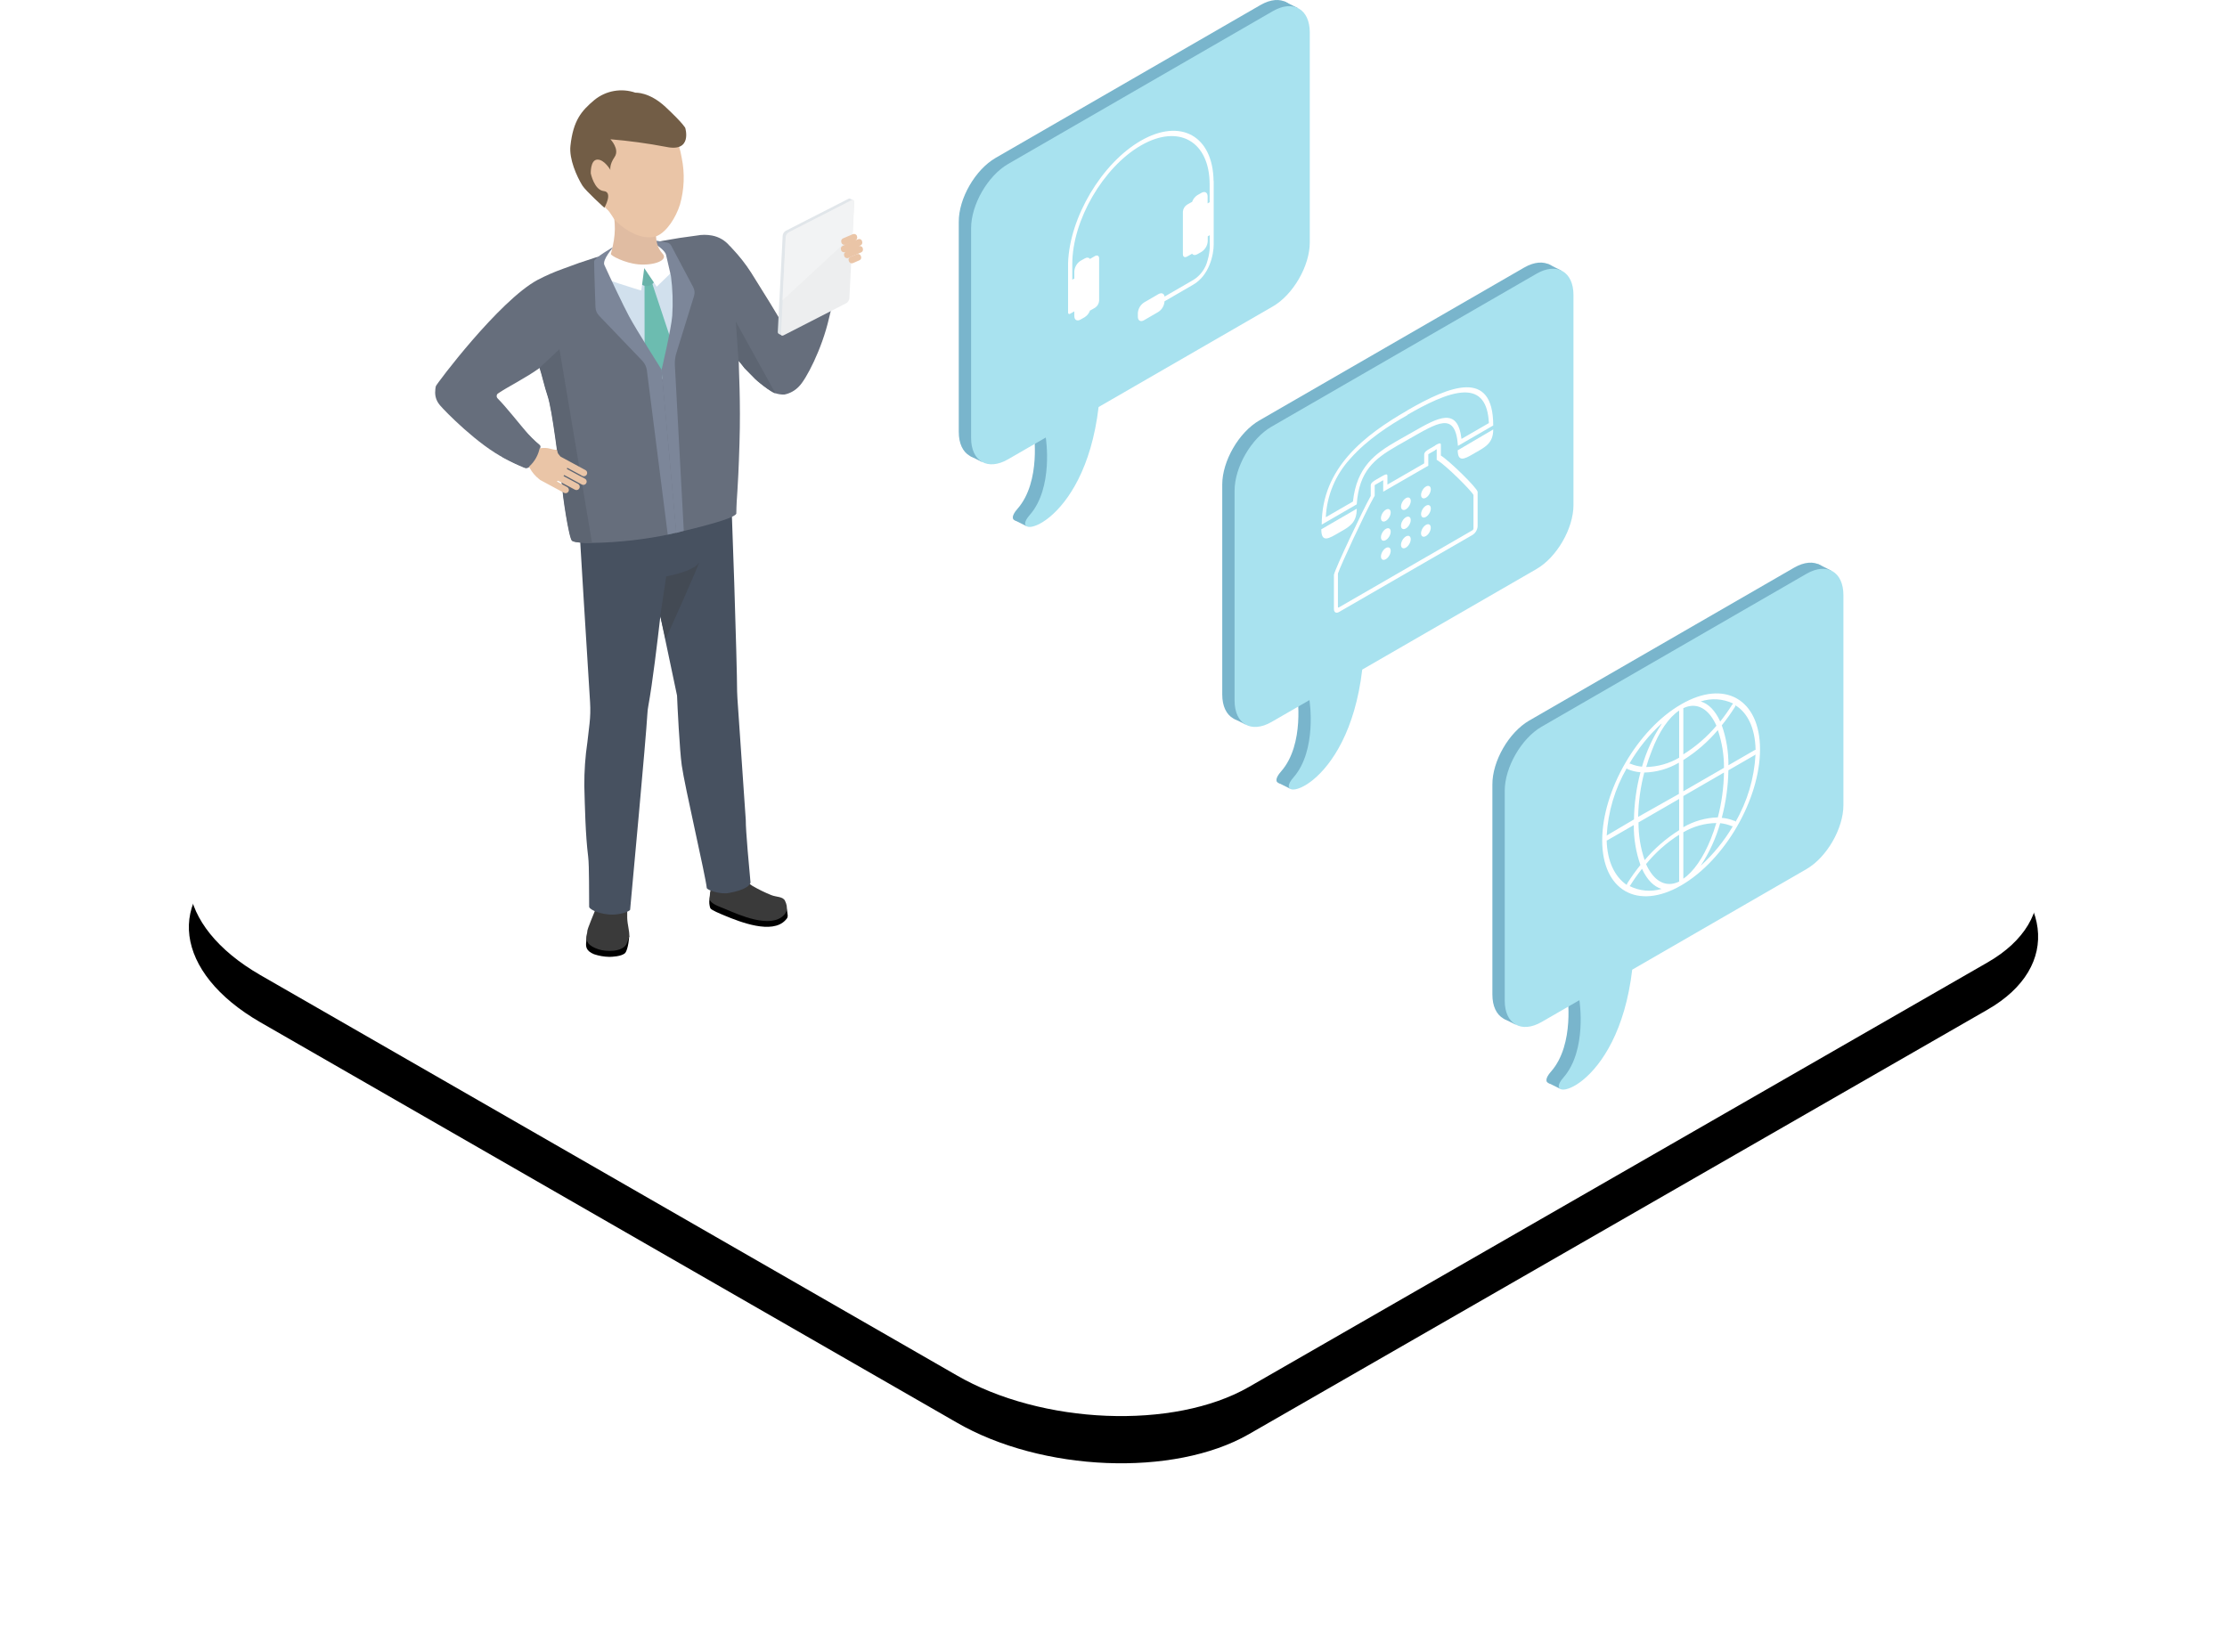 <?xml version="1.0" encoding="UTF-8"?>
<svg xmlns="http://www.w3.org/2000/svg" xmlns:xlink="http://www.w3.org/1999/xlink" width="566px" height="420px" viewBox="0 0 566 420" version="1.1">
  <title>illustration-block-step-1</title>
  <defs>
    <path d="M18.173,247.888 L195.061,349.586 C216.729,362.181 250.316,363.549 269.384,352.609 L457.178,244.649 C476.174,233.709 473.791,214.636 451.833,201.968 L274.729,100.414 C252.699,87.819 219.474,86.451 200.406,97.391 L12.611,205.351 C-6.096,216.147 -3.785,235.22 18.173,247.888 Z" id="path-1"></path>
    <filter x="-16.6%" y="-24.4%" width="133.2%" height="157.8%" id="filter-2">
      <feOffset dx="0" dy="12" in="SourceAlpha" result="shadowOffsetOuter1"></feOffset>
      <feGaussianBlur stdDeviation="24" in="shadowOffsetOuter1" result="shadowBlurOuter1"></feGaussianBlur>
      <feColorMatrix values="0 0 0 0 0.216   0 0 0 0 0.561   0 0 0 0 0.749  0 0 0 0.15 0" type="matrix" in="shadowBlurOuter1"></feColorMatrix>
    </filter>
  </defs>
  <g id="Solutions" stroke="none" stroke-width="1" fill="none" fill-rule="evenodd">
    <g id="Solution-–-IP-Telephony" transform="translate(-87, -1710)">
      <g id="illustration-block-step-1" transform="translate(135, 1710)">
        <rect id="Rectangle" x="0" y="0" width="470" height="390"></rect>
        <g id="Path-Copy-79">
          <use fill="black" fill-opacity="1" filter="url(#filter-2)" xlink:href="#path-1"></use>
          <use fill="#FFFFFF" fill-rule="evenodd" xlink:href="#path-1"></use>
        </g>
        <g id="ip-1" transform="translate(62.597, 0)">
          <polygon id="Path" fill="#79B5CC" fill-rule="nonzero" points="285.874 276.773 282.96 275.332 289.53 271.666"></polygon>
          <polygon id="Path" fill="#79B5CC" fill-rule="nonzero" points="274.59 260.477 271.454 258.909 276.158 257.033"></polygon>
          <path d="M354.819,145.061 L351.428,143.376 C351.428,143.376 349.394,147.212 349.659,147.127 C349.924,147.042 354.819,145.061 354.819,145.061 Z" id="Path" fill="#79B5CC" fill-rule="nonzero"></path>
          <path d="M278.055,183.183 L345.389,144.309 C350.559,141.331 354.787,143.768 354.787,149.733 L354.787,203.103 C354.787,209.078 350.549,216.4 345.389,219.388 L301.1,244.955 C297.466,275.914 277.451,279.369 283.596,272.418 C289.742,265.467 287.728,252.7 287.728,252.7 L278.097,258.262 C272.927,261.24 268.699,258.803 268.699,252.838 L268.699,199.468 C268.657,193.493 272.895,186.171 278.055,183.183 Z" id="Path" fill="#79B5CC" fill-rule="nonzero"></path>
          <path d="M281.191,184.751 L348.514,145.877 C353.685,142.889 357.913,145.336 357.913,151.302 L357.913,204.671 C357.913,210.636 353.674,217.968 348.514,220.945 L304.236,246.512 C300.591,277.483 280.587,280.937 286.722,273.975 C292.857,267.014 290.812,254.268 290.812,254.268 L281.191,259.82 C276.073,262.765 271.835,260.36 271.835,254.395 L271.835,201.026 C271.835,195.061 276.073,187.729 281.191,184.751 Z" id="Path" fill="#A8E2EF" fill-rule="nonzero"></path>
          <path d="M317.194,180.036 C317.206,180.096 317.206,180.157 317.194,180.216 L317.194,191.776 C320.353,189.788 323.181,187.318 325.575,184.455 C325.204,183.588 324.735,182.767 324.177,182.007 C322.28,179.475 319.801,178.786 317.194,180.036 Z" id="Path"></path>
          <path d="M325.999,185.493 C323.485,188.469 320.525,191.039 317.226,193.111 L317.226,201.058 L327.557,195.092 C327.578,191.828 327.051,188.583 325.999,185.493 L325.999,185.493 Z" id="Path"></path>
          <path d="M307.722,194.828 C310.671,194.764 313.555,193.951 316.103,192.465 L316.103,180.81 C316.094,180.74 316.094,180.668 316.103,180.598 C313.497,182.357 311.017,185.896 309.089,190.717 C308.562,192.062 308.106,193.434 307.722,194.828 L307.722,194.828 Z" id="Path"></path>
          <path d="M303.018,195.421 C302.931,195.368 302.872,195.278 302.859,195.177 C299.827,200.416 298.077,206.298 297.752,212.342 C297.807,212.283 297.871,212.233 297.942,212.193 L304.649,208.316 C304.715,204.232 305.281,200.172 306.334,196.226 C305.192,196.142 304.071,195.87 303.018,195.421 L303.018,195.421 Z" id="Path"></path>
          <path d="M316.103,193.757 C313.438,195.324 310.42,196.188 307.33,196.269 C306.35,199.992 305.816,203.819 305.741,207.669 L316.071,201.704 L316.103,193.757 Z" id="Path"></path>
          <path d="M335.408,191.861 L328.701,195.728 C328.636,199.812 328.07,203.872 327.016,207.818 C328.159,207.906 329.279,208.181 330.333,208.633 C330.425,208.681 330.485,208.774 330.492,208.877 C333.521,203.637 335.271,197.756 335.599,191.713 L335.408,191.861 Z" id="Path"></path>
          <path d="M316.135,224.007 C316.129,223.951 316.129,223.894 316.135,223.838 L316.135,212.236 C312.973,214.22 310.145,216.691 307.754,219.557 C308.125,220.421 308.594,221.238 309.152,221.994 C311.038,224.622 313.528,225.258 316.135,224.007 Z" id="Path"></path>
          <path d="M316.103,210.943 L316.103,202.997 L305.741,208.962 C305.721,212.226 306.248,215.471 307.298,218.561 C309.82,215.58 312.79,213.01 316.103,210.943 L316.103,210.943 Z" id="Path"></path>
          <path d="M306.726,220.744 C305.664,222.08 304.677,223.473 303.77,224.919 C303.695,225.032 303.602,225.132 303.494,225.215 C306.043,226.478 308.98,226.71 311.695,225.862 C309.682,225.268 307.966,223.488 306.726,220.744 Z" id="Path"></path>
          <path d="M303.018,224.378 C304.031,222.78 305.134,221.241 306.323,219.769 C305.18,216.508 304.61,213.074 304.639,209.619 L297.942,213.476 C297.88,213.512 297.812,213.537 297.741,213.55 C297.868,218.975 299.786,222.863 302.848,224.844 C302.878,224.681 302.935,224.523 303.018,224.378 L303.018,224.378 Z" id="Path"></path>
          <path d="M329.559,210.021 C328.617,209.624 327.621,209.37 326.603,209.269 C325.51,213.112 323.834,216.763 321.634,220.098 C324.858,217.168 327.619,213.768 329.824,210.011 C329.74,210.048 329.646,210.052 329.559,210.021 L329.559,210.021 Z" id="Path"></path>
          <path d="M303.77,194.022 C304.71,194.425 305.708,194.679 306.726,194.775 C307.816,190.936 309.488,187.288 311.685,183.957 C308.459,186.881 305.7,190.283 303.505,194.044 C303.587,194.001 303.682,193.993 303.77,194.022 Z" id="Path"></path>
          <path d="M326.603,183.3 C327.665,181.968 328.652,180.578 329.559,179.136 C329.631,179.017 329.725,178.913 329.835,178.828 C327.283,177.575 324.348,177.347 321.634,178.193 C323.647,178.776 325.363,180.556 326.603,183.3 Z" id="Path"></path>
          <path d="M325.607,209.227 C322.658,209.281 319.773,210.091 317.226,211.579 L317.226,223.181 C317.236,223.255 317.236,223.33 317.226,223.403 C319.833,221.634 322.312,218.106 324.24,213.285 C324.764,211.956 325.22,210.602 325.607,209.227 L325.607,209.227 Z" id="Path"></path>
          <path d="M317.226,202.372 L317.226,210.318 C319.892,208.754 322.909,207.886 325.999,207.796 C326.969,204.072 327.492,200.244 327.557,196.396 L317.226,202.372 Z" id="Path"></path>
          <path d="M330.311,179.666 C329.299,181.267 328.195,182.81 327.006,184.285 C328.15,187.546 328.72,190.98 328.69,194.436 L335.387,190.568 C335.447,190.529 335.516,190.508 335.588,190.505 C335.461,185.08 333.543,181.191 330.481,179.21 C330.453,179.371 330.395,179.525 330.311,179.666 L330.311,179.666 Z" id="Path"></path>
          <path d="M316.665,179.062 C305.582,185.419 296.607,200.952 296.607,213.656 C296.607,226.36 305.582,231.498 316.665,225.099 C327.747,218.699 336.722,203.209 336.722,190.494 C336.722,177.78 327.747,172.609 316.665,179.062 Z M330.311,208.729 C329.258,208.277 328.138,208.001 326.995,207.913 C328.049,203.967 328.614,199.907 328.68,195.824 L335.387,191.956 L335.577,191.808 C335.249,197.852 333.5,203.732 330.47,208.972 C330.504,208.836 330.438,208.695 330.311,208.633 L330.311,208.729 Z M297.942,212.289 C297.871,212.328 297.807,212.378 297.752,212.437 C298.077,206.393 299.827,200.511 302.859,195.273 C302.872,195.374 302.931,195.463 303.018,195.516 C304.071,195.965 305.192,196.237 306.334,196.322 C305.3,200.238 304.745,204.265 304.681,208.316 L297.942,212.289 Z M307.33,196.396 C310.42,196.315 313.438,195.451 316.103,193.885 L316.103,201.831 L305.741,207.669 C305.816,203.819 306.35,199.992 307.33,196.269 L307.33,196.396 Z M317.226,193.217 C320.525,191.145 323.485,188.575 325.999,185.599 C327.051,188.689 327.578,191.934 327.557,195.198 L317.226,201.164 L317.226,193.217 Z M317.226,191.924 L317.226,180.216 C317.238,180.157 317.238,180.096 317.226,180.036 C319.833,178.786 322.312,179.475 324.24,182.049 C324.799,182.809 325.268,183.63 325.639,184.497 C323.232,187.348 320.393,189.804 317.226,191.776 L317.226,191.924 Z M316.167,180.757 C316.157,180.827 316.157,180.898 316.167,180.969 L316.167,192.624 C313.619,194.109 310.734,194.923 307.786,194.987 C308.182,193.611 308.648,192.256 309.184,190.928 C311.038,185.959 313.528,182.41 316.135,180.651 L316.167,180.757 Z M316.167,203.103 L316.167,211.049 C312.865,213.118 309.905,215.688 307.394,218.667 C306.343,215.577 305.817,212.332 305.836,209.068 L316.167,203.103 Z M316.167,212.342 L316.167,223.944 C316.161,224 316.161,224.057 316.167,224.113 C313.56,225.364 311.081,224.686 309.152,222.1 C308.594,221.344 308.125,220.527 307.754,219.663 C310.127,216.762 312.945,214.255 316.103,212.236 L316.167,212.342 Z M317.226,223.509 C317.236,223.436 317.236,223.361 317.226,223.287 L317.226,211.579 C319.773,210.091 322.658,209.281 325.607,209.227 C325.209,210.602 324.743,211.957 324.208,213.285 C322.28,218.095 319.801,221.634 317.194,223.403 L317.226,223.509 Z M317.226,210.403 L317.226,202.372 L327.557,196.396 C327.492,200.244 326.969,204.072 325.999,207.796 C322.911,207.88 319.894,208.74 317.226,210.297 L317.226,210.403 Z M335.588,190.611 C335.516,190.614 335.447,190.635 335.387,190.674 L328.69,194.542 C328.72,191.086 328.15,187.652 327.006,184.391 C328.195,182.916 329.299,181.373 330.311,179.771 C330.395,179.631 330.453,179.477 330.481,179.316 C333.543,181.181 335.461,185.08 335.588,190.505 L335.588,190.611 Z M329.835,178.956 C329.725,179.04 329.631,179.144 329.559,179.263 C328.652,180.705 327.665,182.095 326.603,183.427 C325.363,180.683 323.647,178.903 321.634,178.32 C324.332,177.435 327.267,177.617 329.835,178.828 L329.835,178.956 Z M311.685,184.084 C309.488,187.415 307.816,191.063 306.726,194.902 C305.708,194.806 304.71,194.552 303.77,194.149 C303.685,194.114 303.59,194.114 303.505,194.149 C305.691,190.351 308.45,186.913 311.685,183.957 L311.685,184.084 Z M297.741,213.677 C297.812,213.665 297.88,213.639 297.942,213.603 L304.639,209.746 C304.61,213.201 305.18,216.636 306.323,219.896 C305.134,221.368 304.031,222.907 303.018,224.505 C302.935,224.65 302.878,224.808 302.848,224.972 C299.786,222.863 297.868,218.975 297.741,213.55 L297.741,213.677 Z M303.494,225.332 C303.602,225.249 303.695,225.148 303.77,225.035 C304.677,223.59 305.664,222.196 306.726,220.861 C307.966,223.605 309.682,225.385 311.695,225.978 C308.965,226.79 306.028,226.517 303.494,225.215 L303.494,225.332 Z M321.634,220.098 C323.83,216.763 325.503,213.111 326.592,209.269 C327.61,209.37 328.607,209.624 329.549,210.021 C329.637,210.058 329.736,210.058 329.824,210.021 C327.618,213.774 324.857,217.172 321.634,220.098 L321.634,220.098 Z" id="Shape" fill="#FFFFFF" fill-rule="nonzero"></path>
          <polygon id="Path" fill="#79B5CC" fill-rule="nonzero" points="150.253 133.734 147.339 132.293 153.908 128.638"></polygon>
          <polygon id="Path" fill="#79B5CC" fill-rule="nonzero" points="138.969 117.439 135.832 115.87 140.537 113.995"></polygon>
          <path d="M219.197,2.023 L215.807,0.338 C215.807,0.338 213.772,4.173 214.037,4.089 C214.302,4.004 219.197,2.023 219.197,2.023 Z" id="Path" fill="#79B5CC" fill-rule="nonzero"></path>
          <path d="M142.433,40.145 L209.767,1.27 C214.938,-1.707 219.165,0.73 219.165,6.695 L219.165,60.064 C219.165,66.04 214.927,73.362 209.767,76.349 L165.478,101.916 C161.844,132.876 141.829,136.33 147.975,129.38 C154.12,122.429 152.107,109.662 152.107,109.662 L142.476,115.224 C137.305,118.201 133.077,115.764 133.077,109.799 L133.077,56.43 C133.035,50.454 137.273,43.133 142.433,40.145 Z" id="Path" fill="#79B5CC" fill-rule="nonzero"></path>
          <path d="M145.57,41.713 L212.893,2.838 C218.063,-0.15 222.291,2.298 222.291,8.263 L222.291,61.632 C222.291,67.598 218.053,74.93 212.893,77.907 L168.615,103.474 C164.97,134.444 144.966,137.898 151.1,130.937 C157.235,123.976 155.19,111.23 155.19,111.23 L145.57,116.782 C140.452,119.727 136.214,117.322 136.214,111.357 L136.214,57.988 C136.214,52.022 140.452,44.69 145.57,41.713 Z" id="Path" fill="#A8E2EF" fill-rule="nonzero"></path>
          <path d="M197.837,46.025 C197.688,34.54 189.456,29.941 179.337,35.78 C169.388,41.522 161.251,55.286 160.859,66.824 C160.859,66.824 160.859,66.898 160.859,66.941 L160.859,79.465 C160.859,79.793 161.092,79.931 161.389,79.761 L162.448,79.157 L162.448,80.355 C162.448,81.34 163.147,81.743 164.016,81.245 L165.076,80.641 C165.703,80.241 166.18,79.645 166.432,78.945 C166.501,78.918 166.568,78.886 166.633,78.85 L167.693,78.246 C168.313,77.849 168.706,77.18 168.752,76.445 L168.752,65.69 C168.752,65.034 168.286,64.769 167.693,65.097 L166.633,65.701 C166.561,65.743 166.494,65.793 166.432,65.849 C166.167,65.457 165.658,65.373 165.076,65.712 L164.016,66.305 C163.093,66.904 162.51,67.908 162.448,69.007 L162.448,70.797 L161.929,71.105 L161.929,67.089 C161.929,56.038 169.759,42.529 179.38,36.977 C189,31.425 196.841,35.917 196.841,46.926 L196.841,51.408 L196.322,51.715 L196.322,49.914 C196.322,48.928 195.612,48.536 194.754,49.024 L193.694,49.628 C193.08,50.039 192.616,50.637 192.37,51.334 L192.158,51.429 L191.098,52.033 C190.478,52.426 190.084,53.091 190.039,53.824 L190.039,64.631 C190.039,65.288 190.505,65.563 191.098,65.224 L192.158,64.631 L192.37,64.483 C192.634,64.875 193.143,64.959 193.726,64.62 L194.785,64.016 C195.705,63.418 196.286,62.42 196.353,61.325 L196.353,60.085 L196.873,59.789 L196.873,62.777 C196.832,63.922 196.647,65.058 196.322,66.157 C195.819,68.233 194.522,70.029 192.709,71.158 L185.387,75.396 C185.271,74.601 184.624,74.336 183.84,74.76 L180.195,76.879 C179.266,77.467 178.672,78.463 178.595,79.56 L178.595,80.524 C178.595,81.509 179.295,81.912 180.153,81.414 L183.798,79.295 C184.721,78.7 185.304,77.7 185.366,76.604 L192.666,72.366 C196.788,69.982 197.869,64.663 197.869,62.183 L197.869,46.025 L197.837,46.025 Z" id="Path" fill="#FFFFFF" fill-rule="nonzero"></path>
          <polygon id="Path" fill="#79B5CC" fill-rule="nonzero" points="217.258 200.486 214.355 199.045 220.914 195.389"></polygon>
          <polygon id="Path" fill="#79B5CC" fill-rule="nonzero" points="205.974 184.19 202.838 182.622 207.542 180.746"></polygon>
          <path d="M286.203,68.774 L282.823,67.089 C282.143,68.296 281.548,69.55 281.043,70.84 C281.308,70.755 286.203,68.774 286.203,68.774 Z" id="Path" fill="#79B5CC" fill-rule="nonzero"></path>
          <path d="M209.449,106.896 L276.773,68.021 C281.943,65.044 286.171,67.481 286.171,73.446 L286.171,126.816 C286.171,132.791 281.933,140.113 276.773,143.101 L232.494,168.667 C228.85,199.627 208.835,203.081 214.98,196.131 C221.126,189.18 219.07,176.413 219.07,176.413 L209.449,181.975 C204.279,184.953 200.041,182.516 200.041,176.55 L200.041,123.181 C200.041,117.205 204.279,109.884 209.449,106.896 Z" id="Path" fill="#79B5CC" fill-rule="nonzero"></path>
          <path d="M212.575,108.464 L279.909,69.59 C285.08,66.602 289.307,69.049 289.307,75.014 L289.307,128.384 C289.307,134.349 285.069,141.681 279.909,144.658 L235.62,170.225 C231.986,201.195 211.971,204.65 218.106,197.688 C224.241,190.727 222.206,177.981 222.206,177.981 L212.575,183.533 C207.404,186.521 203.177,184.073 203.177,178.108 L203.177,124.739 C203.177,118.774 207.404,111.442 212.575,108.464 Z" id="Path" fill="#A8E2EF" fill-rule="nonzero"></path>
          <path d="M247.084,105.466 C251.609,102.849 257.351,99.84 261.568,99.765 C265.51,99.702 267.555,102.255 267.809,107.553 L260.848,111.579 C259.884,103.304 254.851,106.176 248.536,109.778 L247.328,110.467 L246.332,111.028 L244.351,112.151 C238.852,115.33 234.221,118.699 233.257,127.504 L226.36,131.488 C226.626,125.925 228.847,120.634 232.632,116.549 C236.87,111.749 242.592,108.072 247.116,105.519 M247.116,104.321 C236.341,110.541 225.321,118.858 225.321,133.363 L234.221,128.214 C234.815,119.738 238.682,116.686 244.383,113.381 L247.349,111.696 C254.713,107.532 259.322,104.343 259.947,113.349 L268.911,108.168 C268.911,93.662 257.892,98.07 247.116,104.3 L247.116,104.321 Z" id="Shape" fill="#FFFFFF" fill-rule="nonzero"></path>
          <path d="M229.74,135.398 C231.922,134.137 233.745,133.279 234.147,130.535 C234.205,130.134 234.233,129.731 234.232,129.327 L234.126,129.39 L225.215,134.561 C225.215,138.195 227.25,136.828 229.74,135.398 Z" id="Path" fill="#FFFFFF" fill-rule="nonzero"></path>
          <path d="M259.968,114.429 L259.884,114.429 C259.88,114.785 259.912,115.14 259.979,115.489 C260.403,117.523 262.225,116.337 264.397,115.076 C266.898,113.635 268.911,112.66 268.911,109.174 L259.968,114.429 Z" id="Path" fill="#FFFFFF" fill-rule="nonzero"></path>
          <path d="M254.12,114.429 C254.204,114.429 254.374,114.271 254.544,114.186 L254.544,116.888 L254.83,117.068 C256.949,118.392 263.221,124.569 263.889,125.83 L263.889,134.391 C263.879,134.555 263.792,134.704 263.656,134.794 L229.676,154.417 C229.549,154.491 229.443,154.417 229.443,154.279 L229.443,145.803 C230.089,143.8 236.319,130.386 238.491,126.54 L238.788,126.031 L238.788,123.33 L239.212,123.075 L240.526,122.312 L240.95,122.079 L240.95,124.993 L242.009,124.389 L251.354,118.996 L252.414,118.392 L252.414,115.478 L252.827,115.224 L254.151,114.472 M254.151,113.275 L252.827,114.037 C252.022,114.504 251.365,114.917 251.365,115.574 L251.365,117.799 L242.02,123.192 L242.02,120.967 C242.02,120.31 241.373,120.649 240.558,121.115 L239.244,121.878 C238.428,122.344 237.782,122.768 237.782,123.414 L237.782,126.084 C235.662,129.856 228.68,144.679 228.426,146.131 L228.426,154.862 C228.426,155.667 228.998,155.995 229.697,155.593 L263.677,135.97 C264.425,135.483 264.897,134.668 264.948,133.777 L264.948,125.025 C264.694,123.891 257.733,117.121 255.603,115.807 L255.603,113.073 C255.603,112.427 254.946,112.766 254.141,113.232 L254.151,113.275 Z" id="Shape" fill="#FFFFFF" fill-rule="nonzero"></path>
          <ellipse id="Oval" fill="#FFFFFF" fill-rule="nonzero" transform="translate(241.616, 140.742) rotate(-59.69) translate(-241.616, -140.742) " cx="241.616" cy="140.742" rx="1.748" ry="1.007"></ellipse>
          <ellipse id="Oval" fill="#FFFFFF" fill-rule="nonzero" transform="translate(241.615, 135.877) rotate(-59.69) translate(-241.615, -135.877) " cx="241.615" cy="135.877" rx="1.748" ry="1.007"></ellipse>
          <ellipse id="Oval" fill="#FFFFFF" fill-rule="nonzero" transform="translate(241.613, 131.001) rotate(-59.69) translate(-241.613, -131.001) " cx="241.613" cy="131.001" rx="1.748" ry="1.007"></ellipse>
          <ellipse id="Oval" fill="#FFFFFF" fill-rule="nonzero" transform="translate(246.71, 137.801) rotate(-59.69) translate(-246.71, -137.801) " cx="246.71" cy="137.801" rx="1.748" ry="1.007"></ellipse>
          <ellipse id="Oval" fill="#FFFFFF" fill-rule="nonzero" transform="translate(246.708, 132.925) rotate(-59.69) translate(-246.708, -132.925) " cx="246.708" cy="132.925" rx="1.748" ry="1.007"></ellipse>
          <ellipse id="Oval" fill="#FFFFFF" fill-rule="nonzero" transform="translate(246.718, 128.06) rotate(-59.69) translate(-246.718, -128.06) " cx="246.718" cy="128.06" rx="1.748" ry="1.007"></ellipse>
          <ellipse id="Oval" fill="#FFFFFF" fill-rule="nonzero" transform="translate(251.803, 134.86) rotate(-59.69) translate(-251.803, -134.86) " cx="251.803" cy="134.86" rx="1.748" ry="1.007"></ellipse>
          <ellipse id="Oval" fill="#FFFFFF" fill-rule="nonzero" transform="translate(251.813, 129.985) rotate(-59.69) translate(-251.813, -129.985) " cx="251.813" cy="129.985" rx="1.748" ry="1.007"></ellipse>
          <ellipse id="Oval" fill="#FFFFFF" fill-rule="nonzero" transform="translate(251.811, 125.109) rotate(-59.69) translate(-251.811, -125.109) " cx="251.811" cy="125.109" rx="1.748" ry="1.007"></ellipse>
          <path d="M57.977,132.882 C57.514,137.061 54.58,140.549 50.543,141.721 C46.505,142.892 42.159,141.516 39.532,138.234 C36.904,134.952 36.513,130.411 38.54,126.728 C40.566,123.044 44.612,120.944 48.791,121.408 C51.532,121.708 54.041,123.087 55.764,125.24 C57.487,127.392 58.283,130.142 57.977,132.882 Z" id="Path" fill="#EAC5A7" fill-rule="nonzero"></path>
          <circle id="Oval" fill="#E0BCA2" fill-rule="nonzero" cx="62.968" cy="125.391" r="10.394"></circle>
          <path d="M65.33,126.398 C65.33,126.398 65.267,137.852 63.211,140.659 C62.104,142.275 60.46,143.447 58.57,143.965 L57.67,129.524 L65.33,126.398 Z" id="Path" fill="#EAC5A7" fill-rule="nonzero"></path>
          <circle id="Oval" fill="#F7D297" fill-rule="nonzero" cx="31.478" cy="78.072" r="7.427"></circle>
          <circle id="Oval" fill="#EAC5A7" fill-rule="nonzero" cx="46.661" cy="181.706" r="6.77"></circle>
          <ellipse id="Oval" fill="#EAC5A7" fill-rule="nonzero" transform="translate(43.661, 229.368) rotate(-79.592) translate(-43.661, -229.368) " cx="43.661" cy="229.368" rx="3.653" ry="3.252"></ellipse>
          <path d="M47.763,229.354 C47.531,231.252 45.805,232.604 43.906,232.373 C42.22,231.981 41.098,230.384 41.3,228.665 L40.812,224.851 C39.997,216.819 38.482,207.898 38.27,200.004 C38.1,193.647 39.329,188.53 39.732,182.48 L39.901,181.484 C40.664,177.245 44.341,174.385 48.102,175.126 C51.864,175.868 54.29,179.788 53.516,184.016 L53.516,184.302 C53.516,184.673 49.882,213.588 48.78,221.036 L48.78,221.036 C48.505,223.039 48.049,227.447 47.784,229.364 L47.763,229.354 Z" id="Path" fill="#EAC5A7" fill-rule="nonzero"></path>
          <path d="M59.196,132.268 C58.903,126.124 53.685,121.38 47.541,121.672 C41.396,121.965 36.653,127.183 36.945,133.327 C37.009,134.503 39.859,181.007 39.859,181.007 C39.859,184.779 42.179,188.01 45.538,188.498 C49.236,189.038 52.743,186.029 53.357,181.78 L53.506,180.721 C55.614,170.422 59.302,134.493 59.196,132.268 Z" id="Path" fill="#EAC5A7" fill-rule="nonzero"></path>
          <circle id="Oval" fill="#EAC5A7" fill-rule="nonzero" cx="69.176" cy="174.48" r="6.77"></circle>
          <ellipse id="Oval" fill="#EAC5A7" fill-rule="nonzero" transform="translate(73.765, 221.38) rotate(-87.8) translate(-73.765, -221.38) " cx="73.765" cy="221.38" rx="3.666" ry="3.263"></ellipse>
          <path d="M76.996,221.503 C77.025,223.414 75.506,224.99 73.595,225.031 C71.884,224.861 70.567,223.444 70.522,221.725 C70.522,221.725 69.463,218.017 69.463,218.017 C67.534,210.176 64.779,201.551 63.455,193.774 C62.395,187.544 62.862,182.278 62.395,176.218 L62.395,175.211 C62.554,170.92 65.786,167.561 69.611,167.71 C73.436,167.858 76.392,171.45 76.233,175.751 L76.233,176.038 C76.233,176.408 76.763,205.535 76.72,213.069 L76.72,213.069 C76.72,215.092 76.901,219.511 76.911,221.45 L76.996,221.503 Z" id="Path" fill="#EAC5A7" fill-rule="nonzero"></path>
          <path d="M74.623,123.77 C73.865,119.868 71.084,116.665 67.325,115.369 C63.567,114.074 59.403,114.882 56.401,117.489 C53.4,120.096 52.018,124.106 52.775,128.008 C52.997,129.163 62.374,174.798 62.374,174.798 C62.862,178.527 65.659,181.399 69.049,181.409 C72.79,181.409 75.83,177.945 75.852,173.654 L75.852,172.594 C76.456,162.041 75.046,125.953 74.623,123.77 Z" id="Path" fill="#EAC5A7" fill-rule="nonzero"></path>
          <path d="M76.879,221.81 C76.664,220.172 75.171,219.011 73.53,219.205 C71.89,219.399 70.709,220.876 70.882,222.52 L70.882,222.615 C70.59,224.407 70.676,226.241 71.137,227.998 L71.942,228.103 C72.294,229.425 73.208,230.525 74.442,231.113 C77.462,232.66 83.724,235.722 86.564,232.829 C88.481,230.858 83.12,226.949 80.789,225.9 C80.426,225.739 80.072,225.559 79.73,225.359 L79.634,224.84 C78.44,224.2 77.488,223.189 76.922,221.958 L76.879,221.81 Z" id="Path" fill="#EAC5A7" fill-rule="nonzero"></path>
          <path d="M73.584,232.765 C77.494,234.387 85.599,237.586 89.001,233.952 C89.573,233.338 89.721,233.158 89.509,231.971 C89.48,231.54 89.406,231.114 89.287,230.699 C88.227,228.305 81.87,232.448 79.91,231.759 C76.901,230.699 75.375,229.566 72.292,228.485 C70.893,227.987 70.172,225.614 70.003,226.758 C70.003,226.97 69.717,228.337 69.727,228.549 C69.601,229.338 69.673,230.147 69.939,230.901 C70.236,231.388 72.344,232.246 73.584,232.765 Z" id="Path" fill="#000000" fill-rule="nonzero"></path>
          <path d="M80.641,225.211 C79.851,224.619 79.011,224.098 78.13,223.653 C78.914,224.49 70.808,224.459 70.829,224.056 C70.129,225.438 69.766,226.967 69.77,228.517 C69.908,229.778 72.164,230.424 73.658,231.06 C77.388,232.649 85.313,236.198 88.693,232.585 C89.35,231.865 89.753,230.742 88.926,229.015 C88.397,227.881 86.701,228.072 85.451,227.563 C83.793,226.896 82.185,226.11 80.641,225.211 L80.641,225.211 Z" id="Path" fill="#3A3A3A" fill-rule="nonzero"></path>
          <path d="M48.632,233.03 C48.441,231.579 48.409,230.742 48.409,230.742 C48.992,229.523 48.113,228.008 46.449,227.351 C44.786,226.694 42.815,226.535 42.211,227.754 C42.218,228.173 42.164,228.59 42.052,228.994 L42.052,228.994 C41.598,230.006 41.199,231.043 40.855,232.098 C40.304,233.698 39.096,235.669 38.842,237.396 C38.651,238.657 40.367,241.634 41.745,242.418 C42.515,242.847 43.385,243.066 44.267,243.054 C45.755,242.619 46.979,241.554 47.615,240.14 C48.62,237.914 48.973,235.449 48.632,233.03 L48.632,233.03 Z" id="Path" fill="#EAC5A7" fill-rule="nonzero"></path>
          <path d="M49.331,237.798 C49.246,237.978 48.123,239.642 48.007,239.833 C47.402,240.982 46.082,241.558 44.828,241.221 C43.887,241.186 42.966,240.948 42.126,240.521 C40.632,239.737 38.513,238.053 38.651,236.929 C38.652,236.912 38.652,236.894 38.651,236.877 C38.496,237.712 38.411,238.559 38.397,239.409 C38.259,240.532 38.248,241.719 40.389,242.587 C41.637,243.004 42.941,243.229 44.256,243.255 C44.828,243.255 47.435,243.17 48.303,242.259 C48.462,242.111 49.141,240.924 49.331,237.798 Z" id="Path" fill="#000000" fill-rule="nonzero"></path>
          <polygon id="Path" fill="#000000" fill-rule="nonzero" points="48.844 236.802 48.155 240.066 46.926 240.309"></polygon>
          <path d="M48.812,233.338 C48.812,232.003 48.812,228.866 48.812,228.994 C48.611,229.619 48.388,230.54 48.176,230.996 C47.212,232.988 42.359,232.373 42.179,229.29 C42.179,228.962 41.978,228.114 41.967,227.553 C41.967,227.383 41.554,228.972 41.077,230.318 C40.484,232.013 38.566,236.262 38.651,236.877 C38.651,236.877 38.513,238.243 38.513,238.265 C38.376,239.388 38.948,240.479 41.533,241.337 C43.461,241.984 47.371,242.079 48.59,240.076 C48.878,239.421 49.126,238.749 49.331,238.063 C49.437,236.76 48.854,235.086 48.812,233.338 Z" id="Path" fill="#3A3A3A" fill-rule="nonzero"></path>
          <path d="M58.454,133.084 C57.988,137.267 55.045,140.756 51,141.921 C46.955,143.086 42.607,141.696 39.988,138.401 C37.368,135.106 36.994,130.557 39.041,126.879 C41.088,123.201 45.151,121.12 49.331,121.609 C55.011,122.273 59.087,127.4 58.454,133.084 Z" id="Path" fill="#EAC5A7" fill-rule="nonzero"></path>
          <circle id="Oval" fill="#E0BCA2" fill-rule="nonzero" cx="63.444" cy="125.593" r="10.394"></circle>
          <path d="M65.807,126.599 C65.807,126.599 65.807,138.053 63.688,140.861 C62.581,142.477 60.936,143.648 59.047,144.166 L58.147,129.725 L65.807,126.599 Z" id="Path" fill="#EAC5A7" fill-rule="nonzero"></path>
          <path d="M80.143,224.289 C79.846,221.111 78.914,211.119 78.945,208.481 L76.826,177.616 C76.826,177.002 76.742,176.387 76.742,175.762 C76.742,169.193 75.375,126.165 75.057,124.194 C74.271,118.965 70.024,114.943 64.76,114.441 C59.495,113.94 54.566,117.088 52.807,122.075 C49.151,120.44 44.908,120.823 41.604,123.087 C38.301,125.35 36.411,129.169 36.617,133.168 C36.617,134.164 38.736,168.504 39.372,178.527 C39.485,180.35 39.438,182.18 39.234,183.995 C39.054,185.626 38.831,187.576 38.693,188.646 C38.145,192.339 37.883,196.069 37.909,199.803 C38.058,205.037 38.185,212.21 38.884,217.752 C39.191,220.189 39.085,227.987 39.138,230.551 C39.138,230.985 40.908,232.172 44.097,232.479 C46.831,232.744 49.522,231.664 49.554,231.25 C50.009,226.26 53.58,187.809 53.94,181.452 C53.974,180.769 54.056,180.089 54.184,179.417 C55.243,173.654 56.494,163.101 57.235,156.69 L61.474,176.822 C61.558,179.057 62.12,190.596 62.671,194.548 C63.381,199.74 68.731,222.668 69.028,225.73 C69.028,226.249 72.366,227.404 74.517,227.033 C78.998,226.281 80.196,224.893 80.143,224.289 Z" id="Path" fill="#475160" fill-rule="nonzero"></path>
          <path d="M57.214,156.574 L58.719,146.54 C58.719,146.54 65.595,145.279 66.92,143.171 C68.244,141.062 58.57,162.507 58.57,162.507 L57.214,156.574 Z" id="Path" fill="#434A54" fill-rule="nonzero"></path>
          <circle id="Oval" fill="#F7D297" fill-rule="nonzero" cx="69.219" cy="67.72" r="7.427"></circle>
          <path d="M76.879,94.198 C77.123,91.571 79.443,68.07 75.618,63.694 C72.27,59.859 69.537,59.869 66.792,60.24 C55.156,61.69 43.737,64.536 32.781,68.716 C29.783,69.882 23.245,72.637 24.305,79.428 C24.453,80.35 26.159,88.053 26.763,90.236 C27.293,92.143 32.188,106.129 32.612,107.718 C34.265,113.296 35.602,118.963 36.617,124.692 C36.617,124.692 36.267,129.238 37.019,129.778 C40.802,132.48 52.203,132.003 61.791,127.659 C68.774,124.48 70.882,122.594 71.571,121.174 C71.571,121.174 73.054,116.724 73.69,114.033 C75.296,107.52 76.363,100.886 76.879,94.198 Z" id="Path" fill="#EAC5A7" fill-rule="nonzero"></path>
          <path d="M23.478,118.335 L23.478,118.335 C21.359,117.275 16.613,114.605 16.39,114.499 C10.779,111.642 5.839,107.626 1.895,102.717 L8.147,96 C8.147,96 10.806,97.759 12.226,98.638 C17.577,101.923 21.539,110.568 26,113.705 L23.478,118.335 Z" id="Path" fill="#EAC5A7" fill-rule="nonzero"></path>
          <circle id="Oval" fill="#EAC5A7" fill-rule="nonzero" cx="24.654" cy="115.993" r="2.638"></circle>
          <circle id="Oval" fill="#EAC5A7" fill-rule="nonzero" cx="5.53" cy="99.856" r="4.651"></circle>
          <circle id="Oval" fill="#EAC5A7" fill-rule="nonzero" cx="5.625" cy="99.772" r="4.651"></circle>
          <path d="M36.712,83.37 L36.712,83.37 C39.174,80.834 39.505,76.912 37.501,74 C35.498,71.088 31.718,69.994 28.469,71.386 L28.278,71.386 L28.024,71.492 C23.044,72.923 9.556,87.386 5.964,91.158 C4.501,92.993 3.16,94.922 1.948,96.932 L6.981,104.254 C10.361,103.766 13.01,102.717 30.768,89.049 C32.925,87.349 34.915,85.447 36.712,83.37 L36.712,83.37 Z" id="Path" fill="#EAC5A7" fill-rule="nonzero"></path>
          <path d="M80.365,69.532 C78.859,67.257 77.142,65.129 75.237,63.175 L74.898,62.836 C72.433,59.827 68.063,59.233 64.884,61.475 C61.706,63.718 60.8,68.034 62.809,71.365 C64.642,76.907 76.879,90.66 80.164,94.432 C81.858,96.051 83.652,97.562 85.536,98.956 L93.302,94.633 C93.122,91.221 92.327,88.487 80.365,69.532 Z" id="Path" fill="#EAC5A7" fill-rule="nonzero"></path>
          <path d="M101.853,73.537 L101.853,73.537 C101.27,75.837 99.787,81.081 99.734,81.325 C98.226,87.439 95.438,93.163 91.554,98.119 L83.607,93.563 C83.607,93.563 84.667,90.575 85.239,88.985 C87.21,83.031 94.775,77.193 96.767,72.118 L101.853,73.537 Z" id="Path" fill="#EAC5A7" fill-rule="nonzero"></path>
          <circle id="Oval" fill="#EAC5A7" fill-rule="nonzero" cx="99.289" cy="72.944" r="2.638"></circle>
          <circle id="Oval" fill="#EAC5A7" fill-rule="nonzero" cx="87.93" cy="95.226" r="4.651"></circle>
          <circle id="Oval" fill="#EAC5A7" fill-rule="nonzero" cx="87.93" cy="95.226" r="4.651"></circle>
          <circle id="Oval" fill="#F7D297" fill-rule="nonzero" cx="31.817" cy="77.881" r="7.427"></circle>
          <circle id="Oval" fill="#EAC5A7" fill-rule="nonzero" cx="5.964" cy="99.581" r="4.651"></circle>
          <path d="M37.051,83.126 L37.051,83.126 C39.513,80.59 39.844,76.669 37.84,73.756 C35.837,70.844 32.057,69.75 28.808,71.143 L28.617,71.143 L28.363,71.249 C23.383,72.679 9.895,87.142 6.303,90.914 C4.84,92.749 3.499,94.678 2.288,96.688 L7.32,104.01 C10.7,103.522 13.349,102.473 31.107,88.805 C33.264,87.105 35.254,85.203 37.051,83.126 L37.051,83.126 Z" id="Path" fill="#EAC5A7" fill-rule="nonzero"></path>
          <circle id="Oval" fill="#F7D297" fill-rule="nonzero" cx="30.906" cy="78.072" r="7.427"></circle>
          <circle id="Oval" fill="#F7D297" fill-rule="nonzero" cx="68.647" cy="67.72" r="7.427"></circle>
          <path d="M76.328,94.198 C76.583,91.571 78.892,68.07 75.078,63.694 C71.719,59.859 68.996,59.869 66.252,60.24 C54.615,61.687 43.196,64.533 32.241,68.716 C29.232,69.882 22.705,72.637 23.764,79.428 C23.913,80.35 25.608,88.053 26.223,90.236 C26.742,92.143 31.637,106.129 32.071,107.718 C33.683,113.293 34.985,118.952 35.97,124.671 C35.97,124.671 35.61,129.216 36.362,129.757 C40.145,132.459 51.556,131.982 61.135,127.638 C68.117,124.459 70.225,122.573 70.914,121.153 C70.914,121.153 72.397,116.703 73.033,114.012 C74.668,107.508 75.77,100.882 76.328,94.198 L76.328,94.198 Z" id="Path" fill="#EAC5A7" fill-rule="nonzero"></path>
          <circle id="Oval" fill="#F7D297" fill-rule="nonzero" cx="31.245" cy="77.881" r="7.427"></circle>
          <path d="M101.249,73.834 C99.662,72.738 97.943,71.848 96.131,71.185 C95.931,71.099 95.704,71.099 95.504,71.185 C95.303,71.271 95.147,71.436 95.072,71.641 C93.986,74.391 92.619,77.023 90.992,79.492 C90.177,80.552 89.329,81.685 88.545,82.798 C86.638,79.481 83.999,75.158 80.259,69.236 C78.881,67.095 77.306,65.087 75.555,63.239 L75.152,62.794 C75.036,62.666 74.919,62.56 74.813,62.465 C73.676,61.117 72.108,60.203 70.374,59.88 C69.096,59.637 67.784,59.637 66.506,59.88 C54.847,61.319 43.406,64.165 32.432,68.356 C30.233,69.144 28.091,70.082 26.021,71.164 C16.221,76.462 0.306,97.653 0.179,98.172 C0.094,98.49 0.045,98.817 0.031,99.147 L0.031,99.263 C-0.116,100.554 0.266,101.85 1.09,102.855 L1.09,102.855 L1.239,103.046 C2.478,104.529 10.933,113.164 17.842,116.618 C19.465,117.476 21.135,118.243 22.843,118.918 C23.204,119.052 23.61,118.978 23.902,118.727 C25.444,117.4 26.462,115.566 26.774,113.556 C26.785,113.397 26.717,113.243 26.593,113.143 C25.219,111.99 23.947,110.721 22.79,109.35 C21.222,107.527 17.958,103.363 15.881,101.287 C15.702,101.108 15.613,100.857 15.637,100.605 C15.662,100.353 15.798,100.125 16.009,99.984 C18.594,98.267 22.98,96.116 26.604,93.51 C27.176,95.184 27.897,98.426 28.628,100.577 C29.931,104.412 31.351,117.71 32.41,123.993 C32.315,125.052 34.053,136.898 34.858,137.481 C35.409,137.862 37.316,138.042 39.954,138.021 L39.954,138.021 C46.723,137.908 53.465,137.138 60.086,135.722 C67.238,134.037 75.915,131.886 76.54,130.594 C76.614,125.572 76.932,126.207 77.346,112.709 C77.685,102.007 77.134,93.478 77.155,91.709 C77.812,92.471 78.214,93.033 78.67,93.605 L80.863,95.83 C81.721,96.837 85.366,99.676 86.436,99.962 C87.18,100.21 87.962,100.325 88.746,100.301 C90.198,100.018 91.521,99.275 92.518,98.182 C94.224,96.498 98.293,88.848 100.115,80.816 C100.698,78.242 101.175,76.981 101.683,74.936 C101.776,74.514 101.605,74.079 101.249,73.834 Z" id="Path" fill="#666E7C" fill-rule="nonzero"></path>
          <path d="M57.659,94.643 L53.315,88.572 L53.315,69.988 L54.205,69.596 L59.333,85.828 C59.63,86.56 59.882,87.311 60.086,88.074 C60.086,88.36 57.659,94.643 57.659,94.643 Z" id="Path" fill="#6CBCB0" fill-rule="nonzero"></path>
          <polygon id="Path" fill="#D1E0ED" fill-rule="nonzero" points="42.593 69.765 59.725 66.65 61.219 75.964 58.019 96.794 44.351 78.115"></polygon>
          <polygon id="Path" fill="#6CBCB0" fill-rule="nonzero" points="53.209 72.139 53.23 87.788 57.596 96.053 60.086 86.866 54.989 71.524"></polygon>
          <ellipse id="Oval" fill="#69B2A9" fill-rule="nonzero" cx="53.739" cy="70.316" rx="2.342" ry="2.395"></ellipse>
          <path d="M52.372,73.834 C52.436,73.77 53.135,68.155 53.135,68.155 L56.314,72.88 L62.194,67.18 L56.261,61.374 C45.422,63.069 51.429,61.374 42.593,64.722 L41.533,70.391 C41.533,70.391 52.309,73.929 52.372,73.834 Z" id="Path" fill="#FFFFFF" fill-rule="nonzero"></path>
          <path d="M40.399,66.47 C40.399,68.515 40.749,78.125 40.749,78.125 C40.779,78.918 41.099,79.672 41.65,80.244 L52.648,91.719 C53.287,92.39 53.696,93.247 53.813,94.167 L59.111,135.902 L61.283,135.404 L57.553,93.987 C57.553,93.987 51.111,83.826 49.268,80.382 C47.774,77.606 44.627,70.92 43.006,67.36 C42.402,66.036 45.337,62.751 45.337,62.751 C45.337,62.751 40.399,65.548 40.399,66.47 Z" id="Path" fill="#7C8699" fill-rule="nonzero"></path>
          <path d="M58.92,61.67 C59.375,61.732 59.771,62.013 59.98,62.423 L65.595,73.018 C65.951,73.701 66.024,74.497 65.797,75.233 L61.315,89.727 C61,90.727 60.867,91.775 60.923,92.821 L63.19,134.948 L61.262,135.478 L57.532,94.061 C57.532,94.061 59.99,83.656 60.255,80.287 C60.474,76.918 60.364,73.536 59.927,70.189 L58.676,64.764 C58.369,63.567 56.028,61.999 54.894,61.512 L54.989,60.982 L58.92,61.67 Z" id="Path" fill="#7C8699" fill-rule="nonzero"></path>
          <path d="M26.519,93.499 C27.081,95.173 27.801,98.415 28.543,100.577 C29.846,104.412 31.266,117.71 32.326,123.993 C32.23,125.052 33.968,136.898 34.773,137.481 C35.324,137.862 37.231,138.042 39.87,138.021 L31.594,88.784 L26.519,93.499 Z" id="Path" fill="#5D6572" fill-rule="nonzero"></path>
          <path d="M77.102,91.698 C77.759,92.461 78.161,93.033 78.628,93.605 L80.821,95.83 C81.711,96.89 85.515,99.825 86.479,99.984 L76.413,81.759 L77.102,91.698 Z" id="Path" fill="#5D6572" fill-rule="nonzero"></path>
          <path d="M106.292,50.927 L105.487,50.524 L105.487,50.524 C105.357,50.444 105.193,50.444 105.063,50.524 L89.053,58.704 C88.625,58.975 88.353,59.437 88.322,59.943 L87.083,84.313 C87.048,84.526 87.139,84.74 87.316,84.864 L87.316,84.864 L88.121,85.288 L88.333,84.62 L88.163,84.62 L103.749,76.663 C104.174,76.388 104.445,75.929 104.48,75.423 L105.667,51.87 L106.292,50.927 Z" id="Path" fill="#E1E6EA" fill-rule="nonzero"></path>
          <path d="M104.491,77.076 L88.534,85.256 C88.163,85.457 87.867,85.256 87.899,84.726 L89.128,60.357 C89.163,59.849 89.433,59.386 89.859,59.106 L105.868,50.927 C106.25,50.736 106.536,50.927 106.515,51.467 L105.275,75.837 C105.233,76.353 104.94,76.817 104.491,77.076 L104.491,77.076 Z" id="Path" fill="#EDEEEF" fill-rule="nonzero"></path>
          <path d="M105.815,50.906 L89.806,59.085 C89.38,59.365 89.11,59.827 89.075,60.335 L88.269,76.345 L106.027,59.912 L106.462,51.435 C106.483,50.958 106.197,50.715 105.815,50.906 Z" id="Path" fill="#F2F3F4" fill-rule="nonzero"></path>
          <path d="M108.666,63.122 L108.666,63.027 C108.582,62.83 108.422,62.675 108.223,62.597 C108.023,62.519 107.801,62.525 107.606,62.613 L106.547,63.08 L108.083,62.402 C108.28,62.318 108.435,62.158 108.513,61.959 C108.59,61.759 108.584,61.537 108.496,61.342 L108.496,61.247 C108.415,61.048 108.255,60.891 108.055,60.812 C107.855,60.734 107.631,60.742 107.437,60.833 L106.79,61.109 C106.987,61.025 107.142,60.866 107.22,60.666 C107.298,60.467 107.292,60.244 107.203,60.049 L107.203,59.954 C107.025,59.548 106.551,59.363 106.144,59.541 L103.665,60.6 C103.467,60.684 103.313,60.844 103.237,61.044 C103.161,61.244 103.17,61.467 103.262,61.66 L103.262,61.766 C103.345,61.963 103.506,62.118 103.706,62.194 C103.906,62.27 104.128,62.261 104.322,62.168 L106.441,61.257 L103.58,62.497 C103.383,62.58 103.228,62.741 103.152,62.941 C103.076,63.141 103.085,63.363 103.177,63.556 L103.177,63.652 C103.261,63.849 103.42,64.004 103.62,64.082 C103.819,64.159 104.042,64.153 104.237,64.065 L104.385,64.001 C104.188,64.085 104.033,64.245 103.957,64.445 C103.881,64.645 103.89,64.868 103.982,65.061 L103.982,65.156 C104.066,65.353 104.226,65.508 104.425,65.586 C104.625,65.664 104.847,65.658 105.042,65.57 L108.168,64.203 C108.385,64.137 108.565,63.981 108.66,63.775 C108.755,63.568 108.757,63.33 108.666,63.122 L108.666,63.122 Z" id="Path" fill="#EAC5A7" fill-rule="nonzero"></path>
          <path d="M105.771,64.91 L107.577,64.91 C107.991,64.91 108.327,65.246 108.327,65.66 L108.327,65.845 C108.327,66.259 107.991,66.595 107.577,66.595 L105.771,66.595 C105.357,66.595 105.021,66.259 105.021,65.845 L105.021,65.66 C105.021,65.246 105.357,64.91 105.771,64.91 Z" id="Rectangle" fill="#EAC5A7" fill-rule="nonzero" transform="translate(106.674, 65.752) rotate(-23.52) translate(-106.674, -65.752) "></path>
          <path d="M44.977,52.029 C45.867,56.903 46.036,59.445 44.659,64.563 C44.553,64.955 48.198,66.894 51.609,67.201 C55.604,67.572 59.376,66.142 57.797,64.478 C54.904,61.384 56.536,55.928 57.024,54.879 C58.846,50.969 56.716,50.196 52.785,49.581 C48.854,48.967 48.166,52.103 44.977,52.029 Z" id="Path" fill="#E0BCA2" fill-rule="nonzero"></path>
          <path d="M42.688,32.883 C41.469,36.75 37.676,41.815 38.651,46.116 C39.266,48.829 41.395,51.107 43.557,53.088 C44.818,54.243 45.029,55.356 46.015,56.267 C49.056,59.244 53.432,61.236 56.473,59.943 C58.835,58.884 61.156,55.398 62.226,51.986 C63.316,48.137 63.469,44.082 62.671,40.162 C61.943,35.711 59.916,31.575 56.843,28.274 C51.45,22.976 45.093,25.095 42.688,32.883 Z" id="Path" fill="#EAC5A7" fill-rule="nonzero"></path>
          <path d="M44.542,35.404 C44.542,35.404 46.979,37.916 45.602,39.918 C44.224,41.921 44.542,43.203 44.542,43.203 C44.542,43.203 42.974,40.48 41.194,40.575 C39.414,40.67 39.552,44.082 39.552,44.082 C39.552,44.082 40.42,48.32 42.857,48.575 C45.294,48.829 43.006,52.813 43.006,52.813 C43.006,52.813 38.301,48.575 37.411,47.165 C36.002,44.866 34.01,40.458 34.381,37.068 C35.102,30.605 37.136,28.221 40.473,25.413 C43.397,23.029 47.347,22.332 50.91,23.569 C50.91,23.569 54.364,23.304 58.517,27.161 C63.105,31.452 63.561,32.512 63.561,32.512 C63.561,32.512 65.468,38.763 58.729,37.343 C54.037,36.449 49.302,35.802 44.542,35.404 L44.542,35.404 Z" id="Path" fill="#725D46" fill-rule="nonzero"></path>
          <path d="M37.38,120.962 C37.643,121.114 37.969,121.111 38.23,120.953 C38.49,120.796 38.645,120.509 38.633,120.205 C38.622,119.901 38.446,119.627 38.174,119.49 L32.294,116.311 C32.155,116.213 32.006,116.131 31.849,116.067 C31.609,115.801 31.39,115.518 31.192,115.22 C31.076,114.931 30.984,114.633 30.916,114.33 C30.916,114.33 30.546,114.33 30.365,114.33 C30.185,114.33 29.306,114.086 29.306,114.086 L29.306,114.086 C28.465,113.846 27.581,113.803 26.721,113.959 C26.122,114.092 25.504,114.114 24.898,114.022 C24.025,113.837 23.127,114.202 22.631,114.944 C22.55,115.069 22.479,115.2 22.419,115.336 C22.117,116.099 22.268,116.967 22.811,117.583 C23.076,117.975 23.584,118.292 24.051,119.002 C24.656,120.105 25.482,121.072 26.477,121.842 C26.537,121.907 26.604,121.964 26.678,122.011 L32.76,125.285 C33.167,125.499 33.67,125.348 33.894,124.946 C33.998,124.75 34.02,124.52 33.954,124.307 C33.889,124.094 33.741,123.916 33.544,123.813 L30.906,122.382 C31.026,122.334 31.143,122.278 31.255,122.213 L35.494,124.47 C35.758,124.621 36.083,124.618 36.344,124.46 C36.604,124.303 36.759,124.016 36.747,123.712 C36.736,123.408 36.56,123.134 36.288,122.997 L32.622,121.026 C32.688,120.942 32.748,120.854 32.802,120.761 L37.252,123.156 C37.516,123.307 37.842,123.304 38.102,123.146 C38.363,122.989 38.517,122.703 38.506,122.398 C38.494,122.094 38.319,121.82 38.047,121.683 L33.491,119.225 C33.491,119.119 33.544,119.024 33.576,118.918 L37.38,120.962 Z" id="Path" fill="#EAC5A7" fill-rule="nonzero"></path>
          <path d="M17.746,116.565 C19.352,117.439 21.003,118.224 22.694,118.918 C23.056,119.052 23.462,118.978 23.754,118.727 C25.296,117.4 26.314,115.566 26.625,113.556 C26.636,113.397 26.569,113.243 26.445,113.143 C25.071,111.99 23.798,110.721 22.641,109.35 L22.355,109.011 L16.952,116.12 C17.195,116.279 17.471,116.438 17.746,116.565 Z" id="Path" fill="#666E7C" fill-rule="nonzero"></path>
        </g>
      </g>
    </g>
  </g>
</svg>
